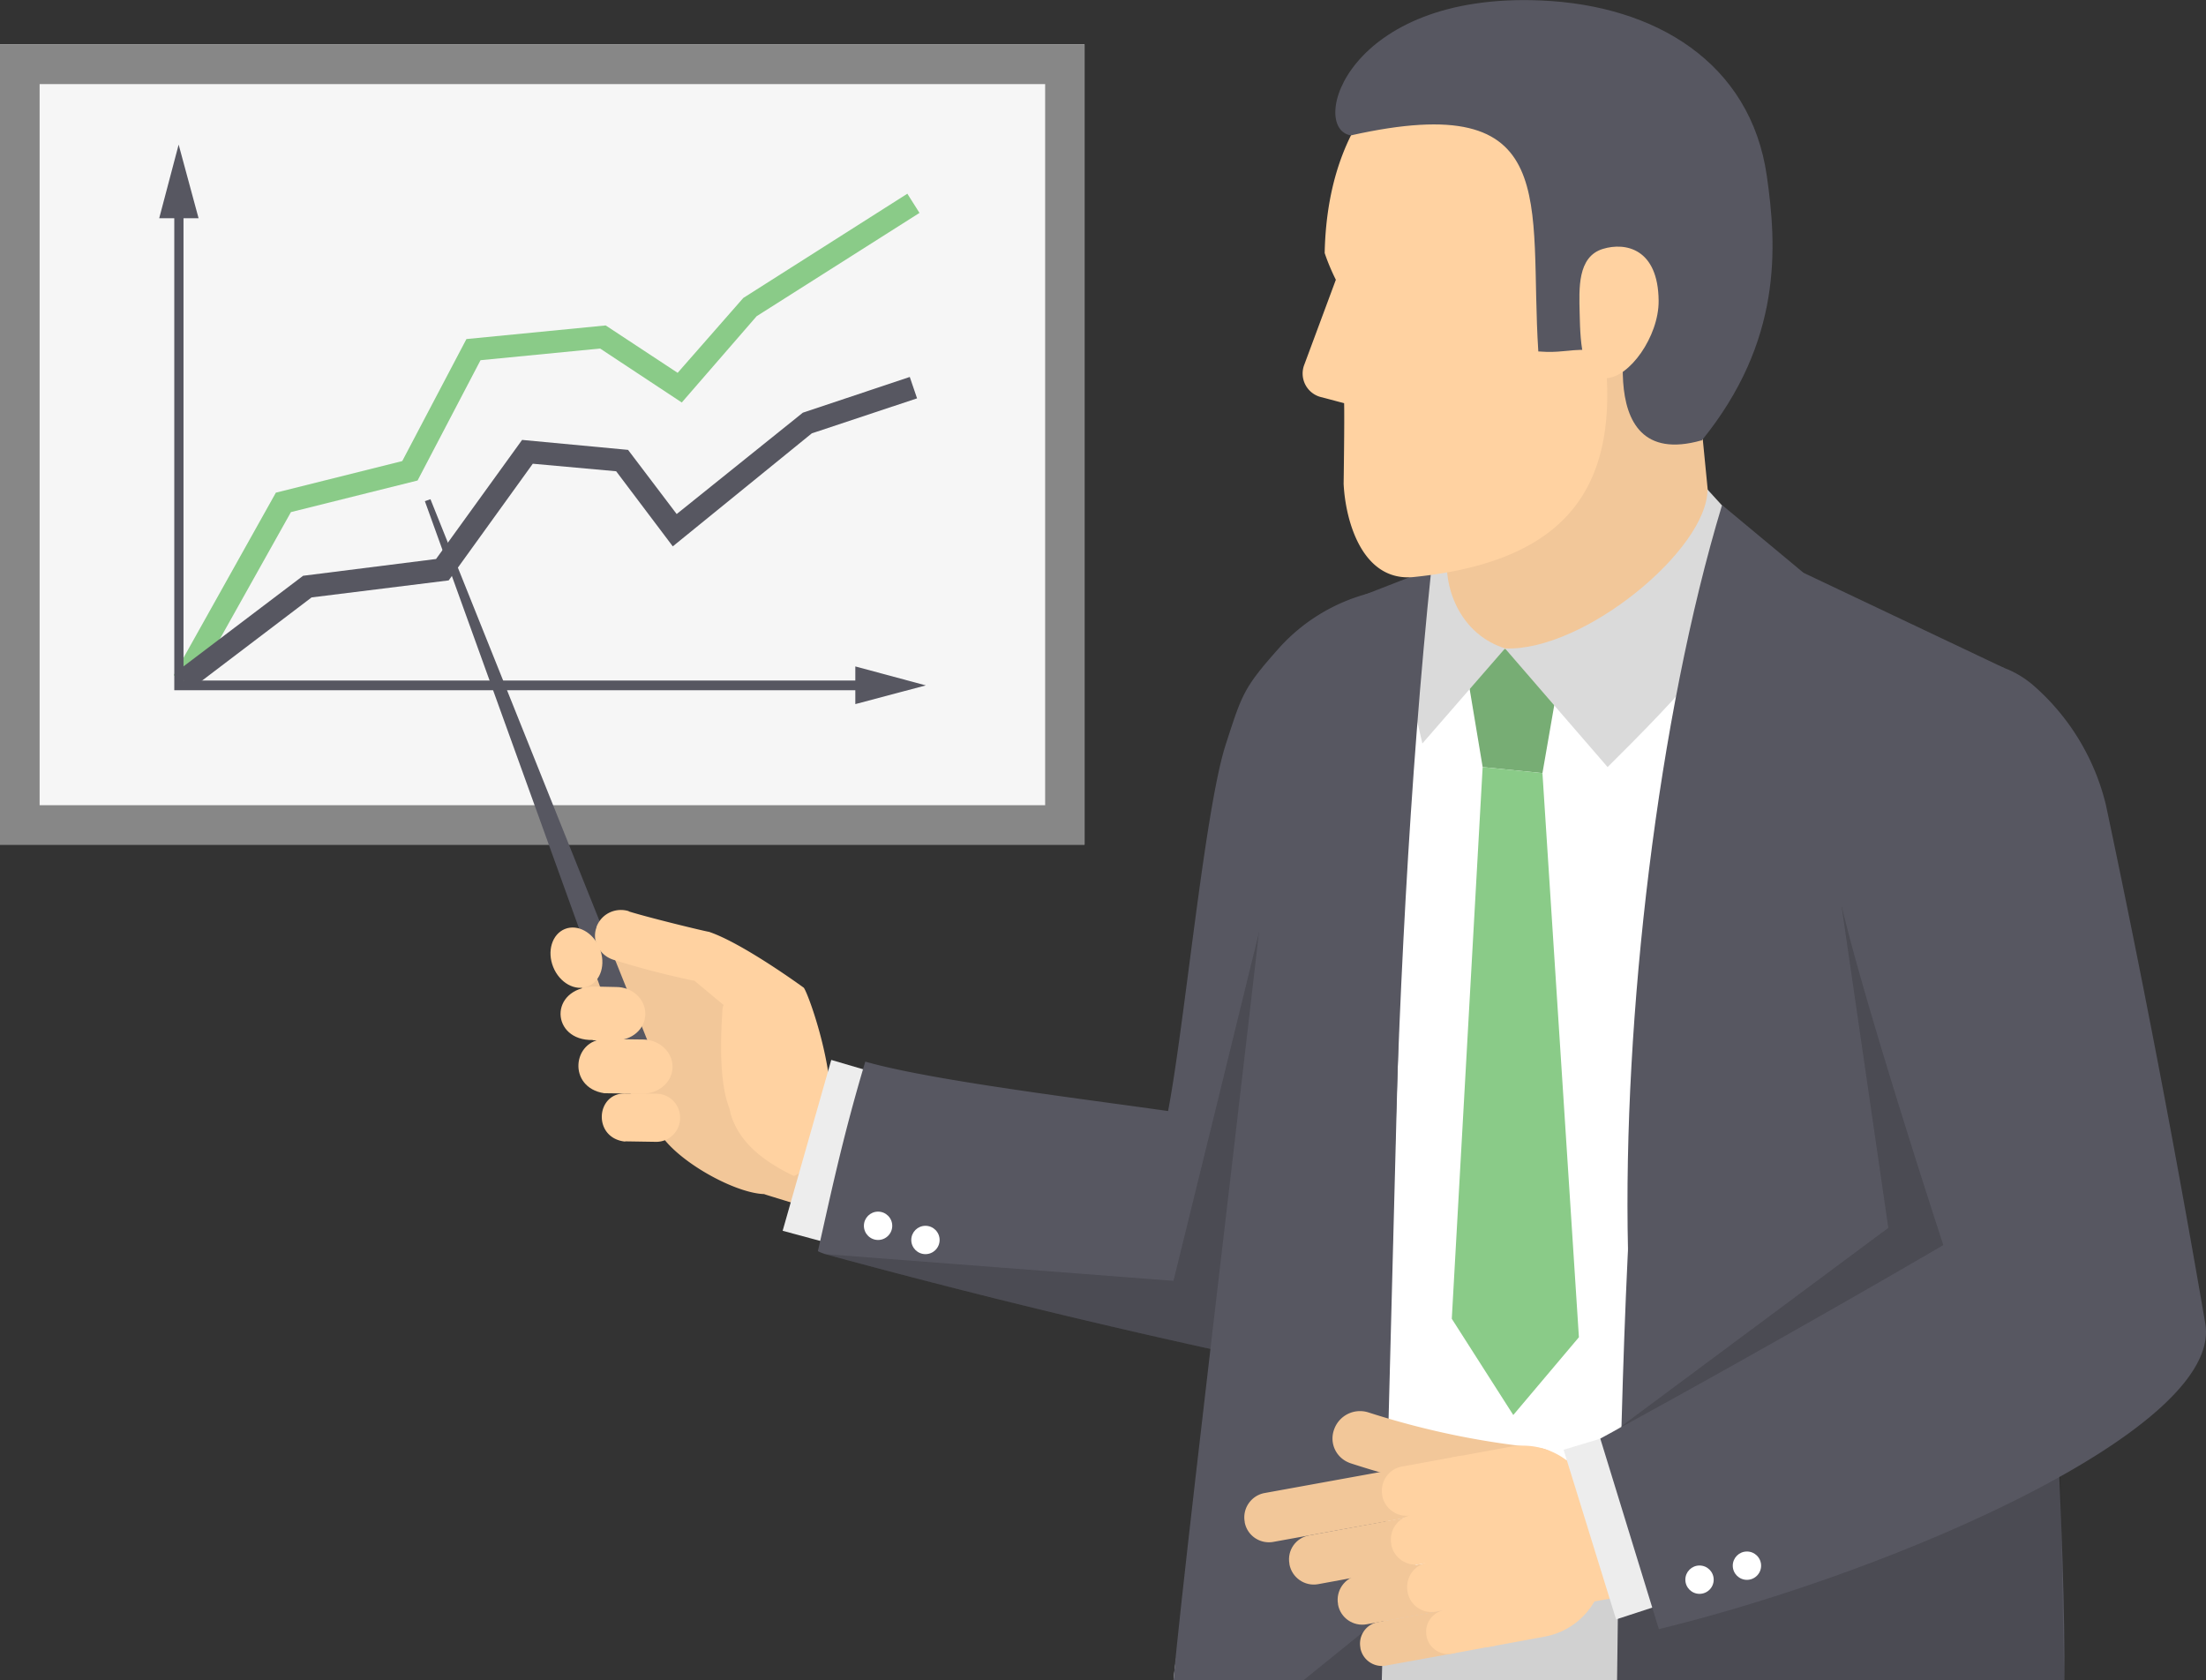 <svg xmlns="http://www.w3.org/2000/svg" width="90.76" height="69.136"><rect width="100%" height="100%" fill="#333333" stroke="none"/><path fill="#F6F6F6" d="M0 1.83h44.62v32.92H0z"/><path fill="#878787" d="M43 3.46v29.67H1.63V3.46H43zm1.62-1.63H0v32.92h44.62V1.83z"/><path fill="#8ACB88" d="M7.96 28.23l-.81-.45 4.2-7.51 5.2-1.3 2.64-5.02 5.73-.56 2.96 1.95 2.7-3.08 6.75-4.29.5.79-6.7 4.25-3.08 3.55-3.36-2.22-4.92.48-2.59 4.95-5.21 1.3z"/><path fill="#575761" d="M7.83 28.37l-.56-.74 5.2-3.94 5.47-.69 3.54-4.9 4.36.41 2 2.64 5.19-4.17 4.4-1.47.3.88-4.33 1.44-5.72 4.65-2.33-3.09-3.43-.31-3.46 4.8-5.64.7z"/><g><path fill="#575761" d="M35.3 28.4H7.17V8.8h.38V28H35.3z"/><path fill="#575761" d="M6.55 8.98l.8-3.03.82 3.03zM35.19 28.97l2.9-.77-2.9-.78z"/></g><g><path fill="#575761" d="M48 46c.69-3.31 1.54-12.67 2.44-15.4.66-2.04.73-2.3 2.15-3.9a7.53 7.53 0 013.7-2.28 7.58 7.58 0 012.37-.3c4.84 5.04 4.14 10.9 2.2 17.29-.09.3-.18.6-.28.9-.01.03-.02.06-.03.1-.06.19-.13.38-.19.58-.84 2.6-1.83 5.27-2.68 8a4.52 4.52 0 01-2.83 3.14l-6.93-8.1c.02-.01.06-.02.08-.02z"/><path fill="#F2C799" d="M24.48 39.2l-.45-.96.54-.32a1.09 1.09 0 00.75.85 35.23 35.23 0 002.93.78c.13.03.26.06.4.09l1.2 1a.8.8 0 00-.05.18c.02.04 3.95 6.72 4.34 7.19l1 2.51c-.02-.33-3.69-1.36-3.7-1.39-1.4-.04-4.37-1.8-4.5-3.05-.06-.45-2-1.88-2-1.88l-1.33-4.74.86-.26z"/><path fill="#575761" d="M26.23 44.87l1.08-.38-9.6-23.95-.23.08z"/><ellipse cx="23.717" cy="39.403" fill="#FFD2A1" rx="1.03" ry="1.272" transform="scale(-1) rotate(-21.987 -202.834 122.085)"/><path fill="#FFD2A1" d="M24.39 42.8c.22.02.92 0 .92 0 .68.02 1.23-.46 1.24-1.06v-.03c0-.6-.53-1.1-1.2-1.1l-.93-.02c-1.86.07-1.75 2.24-.03 2.2z"/><path fill="#FFD2A1" d="M24.86 44.98l1.57.02c.68 0 1.23-.48 1.24-1.09v-.02c0-.6-.53-1.11-1.2-1.12l-1.58-.02c-1.35.03-1.55 2-.03 2.23z"/><path fill="#FFD2A1" d="M25.72 46.96l1.26.02a.98.98 0 001-.97V46a.98.98 0 00-.97-1l-1.26-.01c-1.25-.05-1.38 1.84-.03 1.98zM25.87 37.5c.87.27 3.1.81 3.3.84 1.4.47 3.9 2.3 3.9 2.3.2.26 1.5 3.85 1.02 5.94 0 0 .18.13.46.34 0 0-1.76 1.52-1.9 1.46-1.06-.52-2.2-1.25-2.59-2.55-.02-.1-.04-.2-.07-.28-.52-1.36-.25-3.97-.27-4a.8.8 0 01.05-.2l-1.2-1c-.14-.02-.27-.05-.4-.08a35 35 0 01-2.93-.78 1.1 1.1 0 01-.56-.4c-.1-.14-.16-.3-.19-.45a.97.97 0 01.05-.48v-.02c.2-.54.78-.82 1.33-.65z"/><path fill="#EDEDED" d="M36.2 51.72l1.88-6.97-3.88-1.14-2 7.03z"/><path fill="#575761" d="M33.65 51.47c.02.03.13.07.3.13a329.7 329.7 0 0016.48 4.04c1.16.25 1.95.4 2.16.4.37-.01.7-.02 1.03-.05l-2.46-6.66L49.93 46c-2.95-.51-11.12-1.4-14.33-2.32-.95 3.17-1.45 5.6-1.95 7.8z"/><circle cx="36.126" cy="50.435" r=".583" fill="#FFF"/><circle cx="38.075" cy="51.018" r=".583" fill="#FFF"/><path fill="#1D1D1B" d="M33.96 51.6a329.7 329.7 0 0016.47 4.04l.73-6.3 1.87-16.01-3.1 12.66-1.65 6.71-14.32-1.1z" opacity=".2"/><path fill="#FFF" d="M83.4 69.14H48.28c.46-5.4 9.17-43.8 9.17-43.8l3.82-.62 11.48-1.84S83.48 64.25 83.4 69.14z"/><path fill="#F2C799" d="M70.36 21.17l-.94-9.57c-4.09.48-9.56 1.03-10.53.96 0 0 .63 6.96.64 9.98-.65 7.83 8.42 7.54 10.83-1.37z"/><path fill="#575761" d="M72.75 22.88l9.7 4.6c.28 3.1.45 6.22.73 9.57 1.2 14.75 1.82 27.2 1.75 32.09h-18.4c.21-19.2.84-37.43 5.71-46.18l.51-.08zM52.86 28.13l.6-.36 3.99-2.44.54-.09-1.14 43.9h-8.57c.46-5.4 4.52-38.27 4.58-41.01z"/><path fill="#77AD74" d="M63.46 31.81L61 31.56l-.82-4.92 4.15.16z"/><path fill="#DADADA" d="M61.92 26.68l-3.4 3.91c-.53-2.37-1.2-4.33-.94-5.77l1.97-2.14c-.2 1.65.63 3.46 2.38 4z"/><path fill="#DADADA" d="M61.92 26.68l4.22 4.88C69 28.73 72 25.6 72.75 22.88l-2.5-2.74c.01 2.45-5.07 6.67-8.33 6.54z"/><path fill="#8ACB88" d="M63.46 31.81L61 31.56l-1.27 22.7 2.53 3.96 2.7-3.2z"/><path fill="#575761" d="M66.98 51.44c2.1-7.5 7.3-21.31 7.3-21.31s-3.3-1.72-3.08-1.98l3.64.13-.66-4.73-3.33-2.77c-2.63 8.68-4.09 21.08-3.87 30.66zM57.28 51.21c-2.1-7.5-3.44-21.54-3.44-21.54s3.12-1.15 2.9-1.4l-2.64-.33 2.02-3.46 2.77-1.08c-.9 8.67-1.39 18.23-1.6 27.81z"/><g><path fill="#FFD2A1" d="M70.99 13.88c.74-1.9.72-2.72.75-4.78-.41-9.37-5.77-8-9.24-7.95-4.06.23-7.87 3.02-8 9.26.2.6.46 1.1.46 1.1l-1.3 3.5a1 1 0 00.74 1.34l.9.24c.02.63-.02 3.32-.02 3.32.08 1.59.8 4.05 2.9 3.83 6.1-.63 8.38-3.5 7.88-8.86 1.48-.2 4.39.39 4.93-1z"/><path fill="#575761" d="M70 18.12c-4.8 1.36-2.84-5.83-2.84-5.83s-1.3 1.46-1.8 2.1c-1.03 0-1.13.14-2.07.07-.4-6.15 1.05-10.85-7.71-8.89-1.74-.27-.2-5.9 7.83-5.55 4.7.2 8.61 2.56 9.28 7.21.42 2.92.65 6.8-2.68 10.9z"/><path fill="#FFD2A1" d="M68.24 12.38c.01 1.46-1.21 3.17-2.17 3.18s-1.05-1.23-1.08-2.7c-.02-.97-.1-2.3.96-2.62.92-.28 2.27-.02 2.29 2.13z"/></g><path fill="#1D1D1B" d="M77.69 50.52L64.8 60.1l-11.18 9.04h31.3l-.53-30.02-8.62-1.81z" opacity=".2"/><g><path fill="#F2C799" d="M64.31 60.78s0-.02 0-.02c.1-.61-.38-1.13-1.02-1.19-2.45-.24-4.8-.75-7-1.46a1.13 1.13 0 00-1.4.7c-.21.57.08 1.2.69 1.4 2.3.75 4.75 1.3 7.33 1.57.67.07 1.31-.4 1.4-1z"/><path fill="#FFD2A1" d="M68.1 59.41l1.06 5.83-5.32.97-1.06-5.83z"/><path fill="#F2C799" d="M61.25 60.8v-.02c-.1-.55-.63-.91-1.18-.81l-8.04 1.46c-.55.1-.92.63-.82 1.18v.02c.1.55.63.91 1.18.81l8.05-1.46a1 1 0 00.81-1.18z"/><path fill="#F2C799" d="M58.75 63.33v-.02c-.1-.55-.63-.92-1.18-.82l-3.7.68c-.56.1-.92.62-.82 1.17v.02c.1.55.63.92 1.18.82l3.7-.68c.55-.1.92-.62.82-1.17z"/><path fill="#F2C799" d="M60.15 65.09v-.02c-.1-.55-.63-.91-1.18-.81l-3.1.56c-.55.1-.92.63-.82 1.18v.02c.1.55.63.91 1.18.81l3.11-.56c.55-.1.91-.63.81-1.18z"/><path fill="#F2C799" d="M60.5 66.98v-.01a.9.9 0 00-1.05-.73l-2.76.5a.9.9 0 00-.72 1.05v.02a.9.9 0 001.05.72l2.76-.5a.9.9 0 00.72-1.05z"/><path fill="#FFD2A1" d="M65.93 63.88l-.35-1.96a2.97 2.97 0 00-3.46-2.39l-2.4.44 1.43 7.81 2.39-.44a2.97 2.97 0 002.4-3.46z"/><path fill="#FFD2A1" d="M61.51 67.71l-1.78.33a.9.9 0 01-1.04-.73v-.01a.9.9 0 01.72-1.05l-.33.06c-.55.1-1.07-.26-1.17-.81v-.02c-.1-.55.26-1.08.8-1.18l-.3.06c-.54.1-1.07-.27-1.17-.81v-.02c-.1-.55.26-1.08.8-1.18-.54.1-1.07-.27-1.17-.81v-.02c-.1-.55.26-1.08.81-1.18l2.4-.44 1.43 7.81z"/></g><g><path fill="#EDEDED" d="M70.44 65.34l-2.24-6.86-3.87 1.17 2.16 6.98z"/></g><g><path fill="#575761" d="M79.95 51.23s-6.76 3.96-14.11 7.96l2.41 7.84c9.73-2.37 23.23-8.26 22.48-12.58a558.3 558.3 0 00-4.09-21.34 9.48 9.48 0 00-3.04-4.96c-1.86-1.52-4.04-.95-5.67.84a9.05 9.05 0 00-2.46 6.68c.19 2.47 4.48 15.55 4.48 15.55z"/><circle cx="69.922" cy="64.995" r=".583" fill="#FFF"/><circle cx="71.873" cy="64.419" r=".583" fill="#FFF"/></g></g></svg>